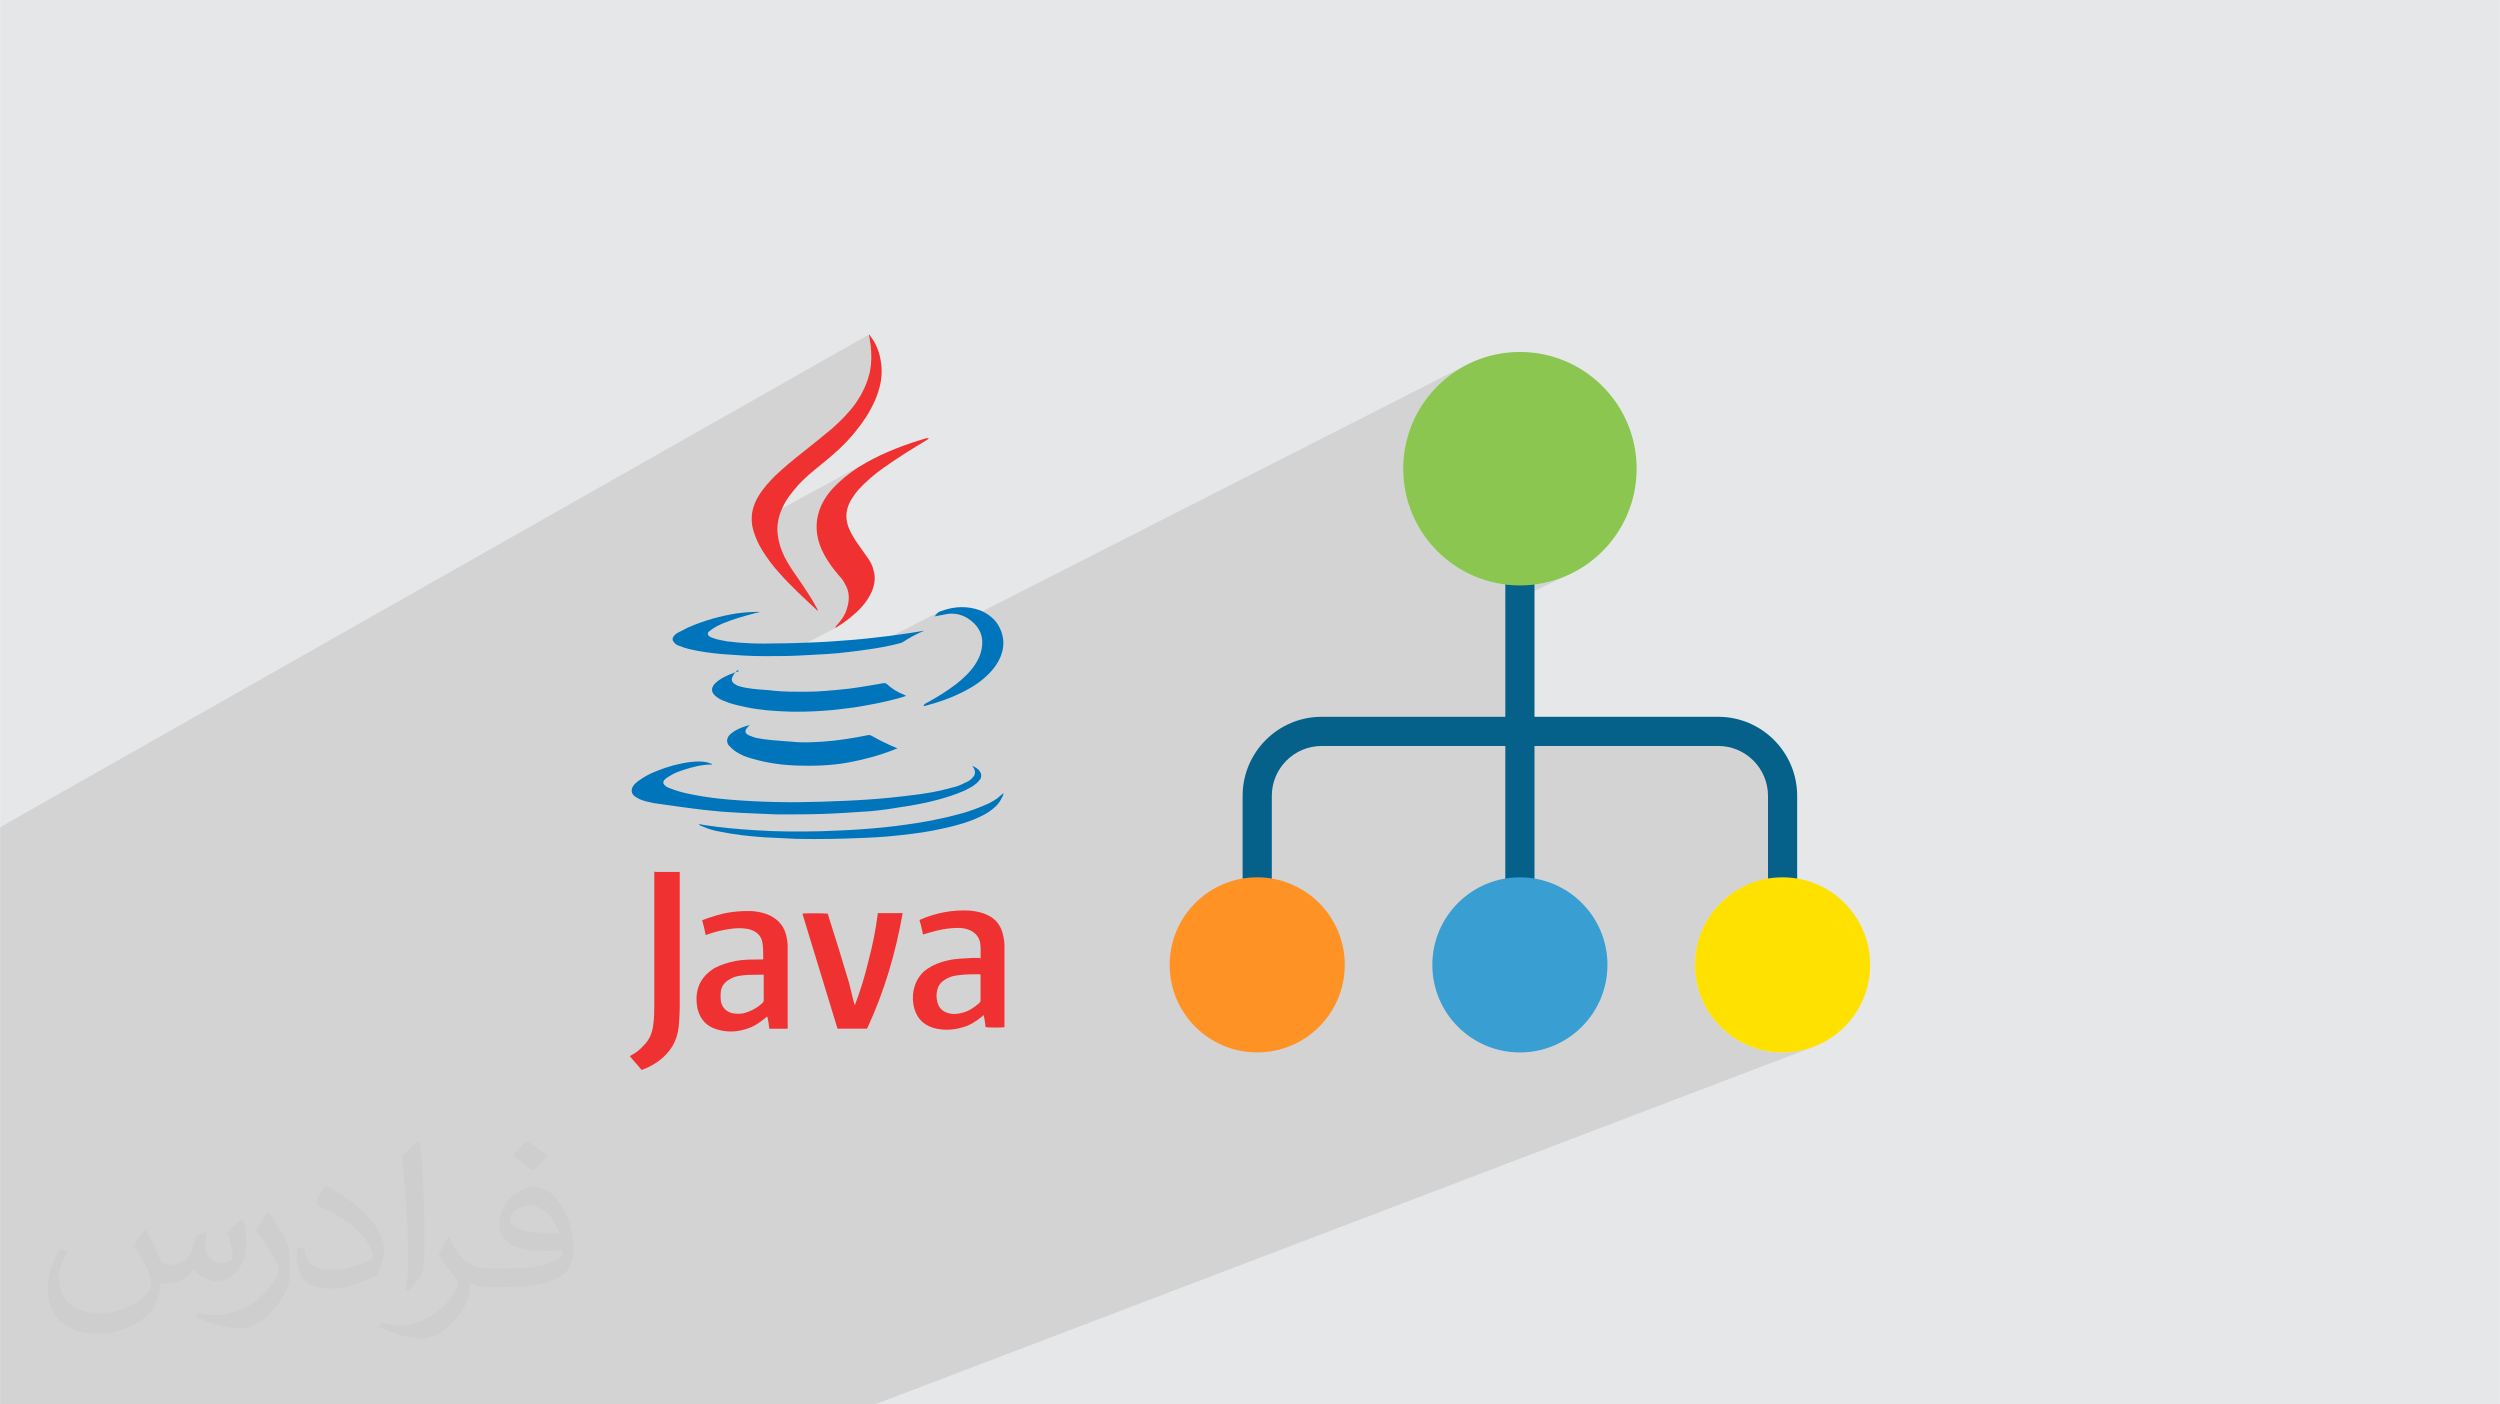 <?xml version="1.0" encoding="UTF-8"?>
<!DOCTYPE svg PUBLIC "-//W3C//DTD SVG 1.0//EN" "http://www.w3.org/TR/2001/REC-SVG-20010904/DTD/svg10.dtd">
<!-- Creator: CorelDRAW -->
<svg xmlns="http://www.w3.org/2000/svg" xml:space="preserve" width="3.708in" height="2.083in" version="1.0" style="shape-rendering:geometricPrecision; text-rendering:geometricPrecision; image-rendering:optimizeQuality; fill-rule:evenodd; clip-rule:evenodd"
viewBox="0 0 3702.73 2080.18"
 xmlns:xlink="http://www.w3.org/1999/xlink"
 xmlns:xodm="http://www.corel.com/coreldraw/odm/2003">
 <defs>
  <style type="text/css">
   <![CDATA[
    .fil0 {fill:#E6E7E8}
    .fil4 {fill:#0075BC;fill-rule:nonzero}
    .fil5 {fill:#05608A;fill-rule:nonzero}
    .fil7 {fill:#399ED1;fill-rule:nonzero}
    .fil9 {fill:#8BC651;fill-rule:nonzero}
    .fil3 {fill:#F03131;fill-rule:nonzero}
    .fil6 {fill:#FF9225;fill-rule:nonzero}
    .fil8 {fill:#FFE100;fill-rule:nonzero}
    .fil2 {fill:#373435;fill-opacity:0.031}
    .fil1 {fill:#2B2A29;fill-opacity:0.102}
   ]]>
  </style>
 </defs>
 <g id="Layer_x0020_1">
  <polygon class="fil0" points="-0,0 3702.73,0 3702.73,2080.18 -0,2080.18 "/>
  <polygon class="fil1" points="2272.74,865.82 2229.51,886.12 2229.51,865.82 2221.57,864.64 2213.76,863.11 2206.07,861.23 2198.52,859.01 2191.12,856.46 2183.87,853.59 2176.79,850.41 2169.88,846.93 2163.16,843.14 2156.62,839.08 2150.28,834.73 2144.15,830.11 2138.24,825.23 2132.55,820.1 2127.09,814.72 2121.87,809.11 2116.9,803.27 2112.2,797.21 2107.75,790.94 2103.59,784.48 2099.71,777.81 2096.12,770.97 2092.83,763.95 2089.85,756.76 2087.19,749.41 2084.86,741.91 2082.86,734.27 2081.21,726.49 2079.91,718.6 2078.97,710.58 2078.4,702.46 2078.2,694.24 2078.43,685.34 2079.1,676.56 2080.2,667.91 2081.72,659.39 2083.65,651.02 2085.98,642.82 2088.7,634.78 2091.79,626.93 2095.26,619.27 2099.07,611.81 2103.24,604.57 2107.74,597.56 2112.56,590.77 2117.69,584.24 2123.13,577.97 2128.85,571.96 2134.86,566.24 2141.13,560.8 2147.67,555.67 2154.45,550.85 2161.46,546.35 2168.7,542.18 2176.16,538.37 1433.79,916.22 1430.29,914.17 1426.26,912.28 1422.09,910.8 1417.78,909.74 1413.32,909.12 1408.73,908.97 1404,909.29 1402.02,909.6 1400.04,909.97 1398.06,910.38 1396.08,910.8 1394.1,911.22 1392.12,911.62 1390.14,911.99 1388.17,912.3 1387.85,912.34 1387.47,912.42 1387.04,912.54 1386.57,912.68 1386.06,912.82 1385.52,912.94 1384.96,913.02 1384.4,913.05 1384.65,912.77 1384.84,912.49 1385.01,912.21 1385.15,911.93 1385.3,911.64 1385.46,911.36 1385.65,911.08 1385.91,910.79 1386.79,909.7 1387.74,908.69 1388.77,907.76 1389.86,906.93 1391.03,906.21 1280.91,962.66 1279.53,962.87 1274.17,963.62 1268.82,964.32 1263.5,964.98 1258.23,965.6 1252.99,966.19 1247.8,966.77 1242.68,967.33 1239.71,967.61 1236.75,967.87 1233.78,968.11 1230.82,968.33 1227.86,968.55 1224.91,968.75 1221.96,968.94 1219.03,969.12 1216.1,969.3 1213.18,969.46 1210.27,969.62 1207.38,969.77 1204.5,969.92 1201.63,970.07 1198.78,970.21 1195.94,970.35 1191.98,970.61 1188.02,970.85 1184.06,971.05 1180.1,971.22 1176.13,971.37 1172.15,971.49 1168.17,971.59 1164.18,971.67 1160.18,971.73 1157,971.77 1238.14,929.65 1238.11,929.65 1238.01,929.65 1237.86,929.65 1237.67,929.65 1237.45,929.65 1237.19,929.65 1236.92,929.65 1236.64,929.65 1236.92,929.36 1237.19,929.09 1237.45,928.8 1237.67,928.52 1237.86,928.24 1238.01,927.95 1238.11,927.67 1238.14,927.39 1240.65,924.56 1243.06,921.7 1245.34,918.79 1247.47,915.79 1249.43,912.7 1251.18,909.47 1252.71,906.08 1253.98,902.51 1255.45,897.46 1256.47,892.47 1256.99,887.56 1256.99,882.72 1256.42,877.95 1255.25,873.25 1253.44,868.62 1250.96,864.06 1250.07,862.4 1249.13,860.81 1248.13,859.29 1247.09,857.84 1246.02,856.46 1244.91,855.16 1243.79,853.92 1242.67,852.76 1239.59,849.08 1236.6,845.38 1233.7,841.65 1230.88,837.86 1228.18,834.01 1225.6,830.06 1223.13,826.01 1220.8,821.84 1218.89,818.17 1217.14,814.48 1215.54,810.78 1214.11,807.05 1212.86,803.28 1211.79,799.47 1210.92,795.61 1210.25,791.69 1209.61,786.07 1209.39,780.52 1209.57,775.04 1210.16,769.63 1211.12,764.3 1212.48,759.04 1214.19,753.84 1216.28,748.72 1218.65,744.02 1221.23,739.51 1224.02,735.17 1227.02,731 1230.24,726.97 1230.79,726.33 1373.28,648.89 1373.56,648.7 1373.84,648.45 1231.01,726.08 1233.66,723.06 1237.3,719.26 1241.16,715.55 1246,711.13 1250.93,706.91 1255.93,702.89 1261.04,699.06 1266.26,695.4 1271.59,691.9 1277.04,688.57 1282.62,685.39 1287.88,682.47 1113.86,777.32 1113.5,774.47 1113.27,771.28 1113.2,768.11 1113.31,764.96 1113.59,761.82 1114.03,758.7 1114.65,755.6 1115.43,752.51 1116.37,749.45 1117.48,746.4 1118.76,743.37 1120.19,740.36 1121.79,737.36 1123.55,734.39 1126.19,730.22 1129.03,726.18 1132.02,722.26 1135.14,718.46 1138.37,714.77 1141.68,711.17 1145.04,707.66 1148.43,704.23 1153.27,699.74 1158.17,695.33 1163.12,690.98 1168.13,686.7 1173.16,682.5 1178.22,678.37 1183.3,674.3 1188.39,670.31 1191.2,668.06 1194.01,665.82 1196.79,663.59 1199.56,661.38 1202.32,659.18 1205.07,656.98 1207.81,654.78 1210.53,652.59 1213.25,650.4 1215.95,648.21 1218.66,646.01 1221.36,643.8 1224.05,641.59 1226.74,639.37 1229.43,637.13 1232.11,634.87 1236.88,630.6 1241.56,626.24 1246.13,621.79 1250.58,617.25 1254.89,612.61 1259.03,607.84 1263.01,602.96 1266.79,597.94 1268.73,595.1 1270.6,592.25 1272.4,589.37 1274.13,586.47 1275.78,583.53 1277.35,580.58 1278.85,577.59 1280.26,574.57 1281.6,571.51 1282.86,568.42 1284.04,565.28 1285.13,562.1 1286.14,558.88 1287.06,555.62 1287.9,552.3 1288.65,548.93 1289.39,544.16 1289.93,539.44 1290.28,534.76 1290.44,530.09 1290.42,525.42 1290.24,520.74 1289.9,516.01 1289.41,511.24 1289.12,509.54 1288.84,507.84 1288.56,506.11 1288.27,504.36 1287.99,502.58 1287.71,500.75 1287.42,498.87 1287.14,496.92 1287.14,496.67 1287.14,496.47 1287.14,496.31 1287.14,496.16 1287.14,496.02 1287.14,495.86 1287.14,495.66 1287.14,495.41 -0,1225.24 -0,1226.52 -0,1239.77 -0,1271.41 -0,1302.69 -0,1317.77 -0,1327.39 -0,1337.61 -0,1351.84 -0,1384.43 -0,1384.48 -0,1390.93 -0,1391 -0,1395.22 -0,1395.33 -0,1407.74 -0,1424.14 -0,1441.76 -0,1465.34 -0,1472.14 -0,1472.37 -0,1472.38 -0,1472.42 -0,1473.93 -0,1482.22 -0,1489.02 -0,1490.69 -0,1491.09 -0,1500.24 -0,1501.01 -0,1501.31 -0,1501.66 -0,1508.76 -0,1522.13 -0,1530.16 -0,1537.03 -0,1539 -0,1556.26 -0,1561.12 -0,1561.18 -0,1561.22 -0,1561.34 -0,1563.15 -0,1563.77 -0,1570.46 -0,1571.73 -0,1572.39 -0,1580.6 -0,1588.53 -0,1591.96 -0,1606.58 -0,1613.99 -0,1619.32 -0,1620.54 -0,1620.96 -0,1622.21 -0,1623.2 -0,1627.47 -0,1632.72 -0,1633.13 -0,1633.38 -0,1633.71 -0,1633.79 -0,1633.9 -0,1637.38 -0,1637.6 -0,1637.74 -0,1638.79 -0,1639.9 -0,1639.97 -0,1640.57 -0,1642.39 -0,1648.5 -0,1650.13 -0,1652.1 -0,1652.9 -0,1654.26 -0,1656.09 -0,1658.03 -0,1663.47 -0,1665.61 -0,1665.74 -0,1665.99 -0,1678.56 -0,1684.03 -0,1684.5 -0,1692.62 -0,1699.89 -0,1702.23 -0,1703.19 -0,1707.37 -0,1719.66 -0,1722.49 -0,1724.7 -0,1724.77 -0,1726.69 -0,1726.94 -0,1727.32 -0,1733.54 -0,1734.9 -0,1735.56 -0,1740.81 -0,1747.81 -0,1750.66 -0,1758.47 -0,1763.09 -0,1763.39 -0,1767.01 -0,1771 -0,1771.66 -0,1793.63 -0,1800.51 -0,1815.21 -0,1820.15 -0,1831.26 -0,1831.59 -0,1833.45 -0,1837.3 -0,1840.65 -0,1845.42 -0,1847.17 -0,1847.27 -0,1847.28 -0,1851.63 -0,1855.93 -0,1856.61 -0,1861.47 -0,1879.22 -0,1881.94 -0,1882.57 -0,1882.79 -0,1882.92 -0,1882.93 -0,1883.07 -0,1884.23 -0,1886.74 -0,1889.91 -0,1893.25 -0,1898.02 -0,1900.79 -0,1914.2 -0,1929.98 -0,1930.76 -0,1930.88 -0,1939.91 -0,1945.02 -0,1948.54 -0,1948.89 -0,1954.26 -0,1956.09 -0,1958.21 -0,1959.49 -0,1964.82 -0,1967.22 -0,1968.42 -0,1969.37 -0,1971.02 -0,1973.44 -0,1988.3 -0,1990.96 -0,1991.35 -0,1993.94 -0,1994.35 -0,2001.68 -0,2004.69 -0,2007.52 -0,2011.03 -0,2011.16 -0,2012.16 -0,2012.39 -0,2019.42 -0,2019.91 -0,2022.9 -0,2024.62 -0,2028.13 -0,2028.9 -0,2031.75 -0,2041.45 -0,2052.37 -0,2052.84 -0,2055.29 -0,2056.23 -0,2060.92 -0,2070.01 -0,2074.47 -0,2079.18 -0,2080.18 1.04,2080.18 3.02,2080.18 22.68,2080.18 26.69,2080.18 27.88,2080.18 29.36,2080.18 29.36,2080.18 38.38,2080.18 39.26,2080.18 77.43,2080.18 85.48,2080.18 100.56,2080.18 107.28,2080.18 114.71,2080.18 118.52,2080.18 146.32,2080.18 155.67,2080.18 156.77,2080.18 183.99,2080.18 207.79,2080.18 333.94,2080.18 392.08,2080.18 399.44,2080.18 626.62,2080.18 645.2,2080.18 706.64,2080.18 713.4,2080.18 961.08,2080.18 1295.73,2080.18 2684.81,1550.99 2678.78,1553.03 2672.62,1554.78 2666.35,1556.23 2659.96,1557.37 2653.47,1558.2 2646.89,1558.7 2640.21,1558.86 2633.54,1558.7 2626.95,1558.2 2620.46,1557.37 2614.07,1556.23 2607.8,1554.78 2601.64,1553.03 2595.62,1550.99 2589.73,1548.67 2583.99,1546.08 2578.39,1543.21 2572.96,1540.09 2567.7,1536.71 2562.61,1533.1 2557.71,1529.25 2553.01,1525.17 2548.5,1520.88 2544.21,1516.37 2540.13,1511.67 2536.28,1506.77 2532.67,1501.68 2529.29,1496.42 2526.17,1490.99 2523.31,1485.4 2520.71,1479.65 2518.39,1473.76 2516.35,1467.74 2514.6,1461.58 2513.15,1455.31 2512.01,1448.92 2511.19,1442.43 2510.69,1435.85 2510.52,1429.17 2510.66,1423.18 2511.06,1417.26 2511.72,1411.41 2512.64,1405.65 2513.82,1399.97 2515.24,1394.39 2516.89,1388.91 2518.78,1383.53 2520.9,1378.26 2523.23,1373.11 2525.78,1368.08 2528.54,1363.18 2531.51,1358.42 2534.67,1353.79 2538.02,1349.32 2541.55,1344.99 2545.27,1340.82 2549.16,1336.82 2553.22,1332.99 2557.44,1329.33 2561.82,1325.85 2566.1,1322.74 2618.59,1301.28 2618.59,1178.77 2618.21,1171.23 2617.08,1163.9 2615.26,1156.83 2612.77,1150.05 2609.66,1143.6 2605.96,1137.51 2601.71,1131.83 2596.95,1126.59 2591.7,1121.82 2586.02,1117.57 2579.94,1113.87 2573.49,1110.76 2566.7,1108.27 2559.63,1106.45 2552.31,1105.33 2544.76,1104.94 2445.68,1104.94 2544.76,1061.7 2544.75,1061.7 2445.68,1104.94 2272.74,1104.94 2229.51,1124.14 2229.51,1104.94 2133.63,1104.94 2229.51,1061.7 2229.51,895.36 2325.46,850.41 2318.38,853.59 2311.14,856.46 2303.74,859.01 2296.19,861.23 2288.5,863.11 2280.68,864.64 "/>
  <path class="fil2" d="M215.96 1821.93c7.07,10.71 11.65,21.01 16.13,32.45 3.33,6.66 5.09,18.93 20.7,18.93 4.57,0 11.13,-1.35 16.95,-4.57 6.55,-3.44 11.54,-8.64 14.15,-16.53l6.24 -21.01 15.19 -7.49 1.04 1.04c-2.08,7.91 -2.59,15.5 -2.59,21.43 0,17.57 15.19,24.23 27.25,24.23 7.07,0 13.42,-3.44 13.42,-9.89 0,-8.32 -3.53,-22.47 -8.12,-35.16 7.07,-7.07 14.15,-14.15 22.26,-19.87l1.25 0.63c3.53,14.98 5.51,29.75 5.51,39.63 0,9.67 -4.27,20.39 -7.8,27.36 -7.28,13.73 -20.18,24.65 -35.78,24.65 -11.85,0 -25.06,-5.93 -34.12,-16.95l-0.52 0c-8.53,10.61 -21.74,20.18 -42.86,20.18l-6.55 0c-1.04,13.94 -4.05,23.81 -8.64,32.66 -12.58,24.54 -49.92,41.92 -85.08,41.92 -48.89,0 -73.43,-28.19 -73.43,-65.73 0,-23.19 7.59,-44.72 19.24,-60.01l9.56 3.95c-7.28,13.94 -12.17,27.04 -12.17,39.94 0,35.16 28.61,51.9 61.58,51.9 30.58,0 68.44,-19.45 75.31,-42.02 -2.59,-24.65 -11.85,-36.19 -26,-58.66 4.27,-7.49 9.78,-14.98 16.64,-22.98l1.25 0 0 0 0 0 -0.01 -0.04zm563.83 -132.3c10.3,6.45 20.39,14.04 30.27,22.78 -5.51,7.8 -12.38,14.88 -20.91,21.12 -9.89,-8.01 -19.76,-14.88 -29.86,-22.16 6.86,-7.7 13.63,-15.08 20.49,-21.74l0 0 0 0 0 0 0 0 0 0 0.01 0zm5.3 96.11c-16.64,0 -30.27,10.92 -30.27,19.03 0,17.38 33.28,22.78 73.12,22.56 -4.99,-20.39 -22.47,-41.61 -42.86,-41.61l0 0.01zm-37.35 92.99c21.64,0 40.57,-0.63 55.02,-4.27 16.13,-4.05 29.75,-12.17 29.75,-17.78 0,-1.46 0,-3.22 -0.52,-4.68 -9.05,0.83 -19.45,0.83 -28.5,0.83 -29.33,0 -51.79,-6.66 -60.64,-23.09 -2.19,-4.57 -3.74,-9.67 -3.74,-15.5 0,-15.92 6.86,-31.41 18.93,-42.13 10.08,-8.84 21.22,-14.35 32.55,-14.35 20.49,0 36.81,16.44 48.26,42.34 6.24,14.15 10.5,30.47 10.5,51.07 0,13.73 -3.74,25.27 -12.27,33.8 -15.92,15.4 -45.24,21.22 -90.17,21.22l-20.39 0 0 0 -5.3 0c-11.13,0 -19.14,-1.98 -25.48,-6.86l-1.04 0c0.31,2.59 0.52,5.09 0.52,7.49 0,10.08 -3.33,22.98 -10.08,33.28 -19.97,29.64 -41.61,42.53 -60.33,42.53 -18.93,0 -42.13,-7.28 -63.03,-16.75l3.74 -7.28c6.76,2.81 16.13,4.68 29.02,4.68 33.8,0 78.21,-32.45 83.72,-64.17 -1.25,-2.59 -3.53,-6.03 -6.76,-9.67 -9.89,-11.75 -16.13,-21.53 -21.95,-31.82 4.99,-9.89 9.56,-17.78 13.83,-24.96l1.77 -0.21c14.46,29.44 27.56,46.28 56.78,46.28l4.57 0 0 0 21.22 0 0 0 0 0 0 0 0 0 0 0 0.04 0zm-146.45 31.1c2.5,-13.52 2.7,-28.7 2.7,-42.86l0 -21.01c0,-39.21 -4.99,-96.2 -9.05,-133.34 7.07,-7.59 16.95,-16.53 24.75,-22.56l2.29 0.63c5.3,46.7 6.55,100.79 6.55,150.81 0,13.11 -0.52,25.9 -1.77,35.26 -0.73,11.85 -7.59,20.8 -22.26,34.53l-3.22 -1.46zm-150.71 -61.89c0.73,18.41 9.78,32.87 41.4,32.87 19.66,0 36.3,-5.09 54.71,-13.83 3.33,-1.46 5.09,-3.44 5.09,-5.09 0,-11.54 -8.84,-26.83 -23.71,-40.77 -14.46,-13.11 -33.6,-24.65 -51.48,-32.35 -6.14,-2.59 -8.12,-5.3 -8.12,-7.91 0,-5.3 7.07,-16.44 12.9,-24.44l1.98 -0.21c20.49,10.71 43.38,26.63 60.33,44.3 15.4,16.33 24.96,32.87 24.96,50.86 0,13.31 -4.05,25.79 -10.61,37.44 -22.47,11.33 -46.39,19.97 -70.1,19.97 -28.81,0 -48.47,-13.52 -48.47,-45.24 0,-3.44 0,-8.73 1.25,-15.61l9.89 0 0 0 0 0 0 0 0 0 0 0 -0.01 0zm-52.11 -52.32l17.89 28.92c6.55,10.71 12.69,22.37 12.69,40.77l0 23.5c0,19.03 -12.17,39.42 -31.82,59.6 -15.4,13.63 -29.02,19.45 -41.61,19.45 -18.72,0 -40.15,-5.82 -64.9,-16.44l2.81 -7.28c7.8,2.08 16.84,3.84 27.98,3.84 35.58,-0.21 71.97,-26.21 88.61,-57.93 1.98,-3.64 2.7,-7.07 2.7,-9.47 0,-3.64 -1.98,-7.7 -3.53,-11.33 -9.05,-17.05 -19.14,-32.66 -30.27,-47.12 5.82,-9.16 11.65,-17.99 17.99,-26.73l1.46 0.21 0 0 0 0 0 0 0 0 0 0 -0.01 0z"/>
  <g id="_2548653057696">
   <g>
    <path class="fil3" d="M1452.25 1421.18c0,-9.04 0.75,-17.34 -0.75,-25.63 -2.27,-9.05 -7.54,-14.32 -15.83,-18.09 -5.28,-2.26 -11.31,-3.02 -16.59,-3.02 -15.08,0 -30.16,3.02 -44.48,7.54 -2.26,0.75 -4.52,1.51 -7.54,2.26 -1.51,-7.54 -3.01,-14.32 -5.28,-21.11 0.75,-0.75 1.51,-0.75 2.26,-1.51 23.37,-9.8 47.49,-14.32 72.37,-12.82 8.29,0.75 15.83,2.26 23.37,5.28 15.08,6.03 23.37,17.34 26.39,33.17 0.75,4.52 1.51,8.29 1.51,12.82 0,39.96 0,79.91 0,119.11 0,0.75 0,1.51 0,2.26 -2.26,0.75 -23.37,0.75 -27.89,0 -0.75,-6.03 -1.51,-12.06 -3.02,-18.09 -0.75,0.75 -1.51,1.51 -2.26,2.26 -8.29,6.79 -17.34,12.82 -27.89,15.83 -15.08,4.52 -30.16,5.28 -45.23,0.75 -16.59,-5.28 -25.63,-17.34 -28.65,-34.68 -1.51,-9.8 -0.75,-18.85 2.26,-27.89 3.77,-10.55 9.8,-18.85 18.85,-24.88 9.05,-6.03 18.85,-9.8 29.4,-12.06 12.06,-3.02 24.88,-3.02 36.94,-3.77 3.77,0 7.54,0 11.31,0l0 0 0.75 2.26zm0 22.62l0 0c-0.75,0 -0.75,-0.75 -1.51,-0.75 -10.55,0 -21.11,0 -31.66,1.51 -6.79,0.75 -12.82,2.26 -18.85,6.03 -6.03,3.77 -10.55,8.29 -12.06,15.83 -1.51,5.28 -1.51,11.31 0,17.34 2.26,9.8 8.29,15.08 18.09,17.34 6.03,1.51 12.06,0.75 18.09,-0.75 9.8,-2.26 18.1,-7.54 25.64,-14.32 1.51,-1.51 2.26,-2.26 2.26,-4.52 0,-10.55 0,-21.86 0,-32.42 0,-1.51 0,-3.77 0,-5.28l0 0 -0 0z"/>
    <path class="fil3" d="M1167.28 1523.71c-9.04,0 -18.09,0 -27.89,0 -0.76,-6.03 -1.51,-12.06 -3.02,-18.09 -1.51,0.75 -1.51,1.51 -3.02,2.26 -9.04,7.54 -18.09,13.57 -29.4,16.58 -14.32,4.53 -28.65,4.53 -42.97,0 -15.08,-4.52 -24.12,-15.07 -27.89,-30.15 -2.26,-11.31 -2.26,-22.62 1.51,-33.17 4.52,-12.06 12.81,-20.36 23.37,-27.14 9.8,-5.28 20.36,-8.29 30.91,-10.55 12.06,-2.26 23.37,-2.26 35.43,-2.26 1.51,0 3.77,0 5.28,0 0,0 0.75,-0.75 0.75,-0.75 0,-6.78 0,-14.32 -0.75,-21.11 -1.51,-15.83 -12.06,-21.11 -21.86,-23.37 -9.05,-1.51 -17.34,-1.51 -26.39,0 -12.06,1.51 -23.37,4.52 -33.93,8.29 -0.75,0 -1.51,0.75 -2.26,0.75 -1.51,-7.54 -3.02,-14.32 -5.28,-21.86 5.28,-2.26 9.8,-3.77 15.08,-5.28 19.6,-6.79 39.2,-9.05 59.56,-8.29 8.29,0.75 16.59,2.26 24.88,6.03 14.32,6.79 22.62,17.34 25.63,32.42 0.75,4.52 1.51,8.29 1.51,12.82 0,39.96 0,79.91 0,119.87 0,0.75 0,1.51 0,3.02l0 0 0.75 0.01zm-35.43 -79.91l0 0c-3.77,0 -7.54,0 -11.31,0 -8.29,0 -16.58,0 -24.88,1.51 -5.28,0.75 -10.55,2.26 -15.08,5.28 -6.79,3.77 -11.31,9.05 -12.82,16.59 -0.75,5.28 -0.75,11.31 0,16.59 2.26,9.8 9.04,15.83 18.85,17.34 5.28,0.75 11.31,0.75 16.59,-0.75 9.8,-3.02 18.09,-7.54 25.63,-14.32 1.51,-1.51 2.26,-2.26 2.26,-4.52 0,-12.06 0,-23.37 0,-35.43 0,-0.75 0,-1.51 0,-3.02l0 0 0.75 0.75z"/>
    <path class="fil3" d="M1299.96 1352.57c12.82,0 24.88,0 36.94,0 -10.55,59.56 -27.14,116.1 -52.77,171.13 -14.32,0 -29.4,0 -43.73,0 -17.34,-57.3 -34.68,-113.84 -52.02,-170.38 2.26,-0.75 33.93,-0.75 37.69,0 0,0.75 0.75,1.51 0.75,3.02 10.55,33.17 21.11,67.1 30.91,100.27 2.26,8.29 3.77,16.59 6.03,24.88 0.75,2.26 1.51,5.28 2.26,7.54 8.29,-21.86 15.08,-43.73 20.36,-66.34 6.03,-22.62 10.55,-45.23 13.57,-68.6l0 0 0 -1.51z"/>
    <path class="fil3" d="M969.76 1291.51c12.81,0 24.88,0 36.94,0 0,0.75 0,1.51 0,3.02 0,6.79 0,13.57 0,20.36 0,58.05 0,116.1 0,174.9 0,10.55 -0.75,21.11 -1.51,30.91 -2.26,21.86 -12.82,38.45 -30.16,51.26 -7.54,5.28 -17.34,10.55 -24.88,12.82 -5.28,-6.79 -11.31,-12.82 -17.34,-20.36 0.75,-0.75 1.51,-0.75 2.26,-1.51 7.54,-3.77 13.57,-9.05 18.85,-15.08 8.29,-8.29 12.06,-18.09 13.57,-30.16 1.51,-10.55 1.51,-21.11 1.51,-31.66 0,-63.33 0,-127.41 0,-191.49 0,-1.51 0,-3.02 0,-4.52l0.76 1.51z"/>
    <path class="fil3" d="M1211 904.77c-0.75,-0.75 -1.51,-0.75 -1.51,-1.51 -18.85,-17.34 -38.45,-35.43 -55.03,-54.28 -9.8,-10.55 -18.09,-21.86 -25.63,-33.93 -6.03,-9.8 -10.55,-20.36 -13.57,-30.91 -4.52,-17.34 -1.51,-33.93 8.29,-49.76 6.79,-11.31 15.83,-21.11 24.88,-30.16 12.82,-12.06 26.39,-23.37 39.96,-33.93 15.08,-12.06 29.4,-23.37 43.73,-35.43 12.81,-11.31 24.88,-23.37 34.68,-36.94 10.55,-15.08 18.09,-30.91 21.86,-49 2.26,-12.81 2.26,-24.88 0.75,-37.69 -0.75,-4.52 -1.51,-9.05 -2.26,-14.32 0,-0.76 0,-0.76 0,-1.51 0.75,0.75 1.51,1.51 2.26,3.01 8.29,10.56 12.81,22.62 15.08,36.19 3.77,21.11 -0.75,40.71 -9.05,59.56 -7.54,16.59 -17.34,31.66 -28.65,45.23 -15.08,18.85 -33.17,34.68 -52.02,49.76 -12.06,9.8 -24.12,19.6 -33.93,30.91 -8.29,9.8 -16.58,19.6 -21.86,31.66 -5.28,11.3 -8.29,23.37 -7.54,36.19 0.75,9.8 3.02,19.6 6.79,28.65 4.52,11.31 10.55,21.11 17.34,30.91 7.54,10.55 15.08,21.86 21.86,32.42 4.53,6.78 8.29,13.57 12.06,20.36 0.75,0.75 0.75,1.51 1.51,3.02l0 0 0 1.51z"/>
    <path class="fil4" d="M1440.94 1134.7c4.52,2.26 8.29,4.52 10.55,8.29 2.26,3.02 2.26,6.79 0.75,10.55 -1.51,2.27 -3.77,4.53 -6.03,6.79 -5.28,4.52 -11.31,7.54 -17.34,10.55 -13.57,6.03 -27.89,10.55 -42.22,14.32 -19.6,5.28 -39.2,8.29 -58.8,11.31 -18.09,3.02 -36.19,5.28 -54.28,6.03 -18.1,1.51 -35.43,2.26 -53.53,3.02 -23.37,0.75 -46.74,0.75 -70.11,0.75 -17.34,-0.75 -33.93,-1.51 -51.27,-2.26 -14.32,-0.75 -28.65,-1.51 -42.22,-3.02 -16.58,-1.51 -33.17,-3.77 -49.75,-6.03 -12.82,-1.51 -24.88,-3.77 -37.69,-5.28 -7.54,-1.51 -15.08,-3.02 -21.86,-6.03 -3.02,-1.51 -5.28,-3.02 -7.54,-4.52 -4.52,-3.77 -5.28,-9.05 -2.26,-14.32 2.26,-3.77 5.28,-6.03 8.29,-8.29 8.29,-6.03 16.59,-10.55 26.39,-14.32 16.59,-6.79 33.17,-11.31 50.51,-13.57 8.29,-0.75 16.59,-1.5 25.63,0.76 2.26,0.75 4.52,1.51 6.79,2.26 -0.75,0.76 -0.75,0.76 -1.51,0.76 -14.32,0 -28.65,3.77 -42.22,8.29 -6.79,2.26 -12.81,4.52 -18.85,8.29 -2.26,1.5 -5.28,3.01 -7.54,5.28 -3.77,3.77 -3.02,6.79 0.75,9.8 1.51,1.51 3.77,2.26 5.28,3.01 11.31,4.52 22.62,7.54 34.68,9.8 18.85,3.77 36.94,6.03 55.79,7.54 45.23,3.77 90.47,4.52 135.7,3.02 21.86,-0.75 43.72,-1.51 65.59,-3.02 23.37,-1.51 45.99,-3.77 69.36,-6.78 18.85,-2.27 37.69,-5.28 55.79,-10.56 7.54,-1.51 14.32,-3.77 21.11,-7.54 3.77,-1.51 8.29,-3.77 11.31,-7.54 2.26,-2.26 3.77,-4.52 3.77,-7.54 0,-3.02 -0.75,-5.28 -2.26,-7.54 -0.75,-0.75 -0.75,-1.51 -1.51,-1.51 0,0 0,0 0.75,-0.75l0 0z"/>
    <path class="fil3" d="M1376.1 649.2c-0.75,0.75 -2.26,1.51 -3.02,2.26 -22.62,13.57 -44.48,27.14 -65.59,42.22 -12.81,9.05 -24.88,19.6 -35.43,30.91 -4.52,5.28 -9.05,11.31 -12.81,18.09 -6.79,12.82 -7.54,25.64 -2.26,39.2 3.77,9.05 9.05,17.34 14.32,24.88 4.52,6.03 8.29,12.06 12.81,18.1 4.52,6.03 8.29,12.82 9.8,20.36 3.02,10.55 1.51,21.11 -3.02,31.66 -3.77,8.29 -9.05,15.83 -15.08,22.62 -11.31,12.06 -24.12,21.86 -37.69,30.16 0,0 -0.75,0 -1.51,0 0.75,-0.75 1.51,-1.51 1.51,-2.26 6.79,-7.54 12.82,-15.08 15.83,-24.88 4.52,-13.57 4.52,-26.39 -3.02,-38.45 -2.26,-4.52 -5.28,-8.29 -8.29,-11.3 -8.29,-9.8 -15.83,-19.61 -21.86,-30.91 -5.28,-9.8 -9.05,-19.6 -10.55,-30.16 -2.26,-15.08 0,-29.4 6.03,-42.97 6.03,-12.82 14.32,-23.37 24.88,-33.17 12.82,-12.06 26.39,-21.86 41.46,-30.16 27.89,-15.83 58.05,-27.14 88.96,-36.18 0.75,0 1.51,0 2.26,-0.76 0,0 0,0.76 0,0.76l0 0 2.26 -0.01z"/>
    <path class="fil4" d="M1110.74 1073.64c-1.51,1.51 -2.26,2.26 -3.02,3.02 -5.28,5.28 -5.28,9.8 2.26,12.81 3.77,1.51 7.54,3.02 11.31,3.77 7.54,1.51 14.32,2.26 21.87,3.02 12.81,0.75 24.88,2.26 37.69,3.02 12.82,0.75 24.88,0 37.69,-0.75 22.62,-1.51 45.23,-5.28 67.85,-9.8 1.51,0 2.26,0 3.77,0.75 12.06,6.79 24.12,12.82 36.94,18.1 0.75,0 1.51,0.75 2.26,0.75 -1.51,0.75 -2.26,0.75 -3.77,1.51 -22.62,9.05 -45.23,15.08 -69.36,19.6 -24.88,4.52 -49.76,5.28 -75.39,4.52 -22.62,-0.75 -45.23,-3.77 -67.85,-10.55 -8.29,-2.26 -15.83,-5.28 -22.62,-9.8 -2.26,-1.51 -4.52,-3.01 -6.79,-5.28 -1.51,-1.51 -3.01,-3.02 -4.52,-4.52 -3.02,-4.52 -3.02,-9.8 0.75,-14.32 2.26,-3.02 5.28,-4.52 8.29,-6.79 6.03,-3.77 15.83,-7.54 24.12,-9.04l0 0 -1.51 -0.01z"/>
    <path class="fil4" d="M1123.56 907.03c-1.51,0 -2.26,0.75 -3.77,0.75 -16.59,4.52 -33.93,9.05 -49.76,15.83 -5.28,2.26 -9.8,4.52 -14.32,7.54 -2.26,1.51 -3.77,3.02 -6.03,4.52 -2.26,2.26 -1.51,5.28 0.75,6.79 2.26,1.51 4.52,2.26 6.79,3.02 6.03,2.26 12.81,3.02 19.6,4.52 23.37,3.02 47.49,3.77 70.87,3.02 18.85,0 38.45,-0.75 58.05,-1.51 18.85,-0.75 38.45,-2.26 57.3,-3.77 18.85,-1.51 36.94,-3.77 55.79,-6.03 16.59,-2.26 33.17,-4.52 49.76,-7.54 -0.75,0.75 -0.75,0.75 -1.51,0.75 -10.55,4.53 -20.36,9.8 -29.4,15.83 -0.75,0.75 -2.26,0.75 -3.02,1.51 -16.59,4.52 -33.17,7.54 -49.76,9.8 -14.32,2.26 -28.65,3.77 -42.22,5.28 -15.83,1.51 -31.66,2.26 -46.74,3.02 -21.11,1.51 -42.22,1.51 -64.08,1.51 -21.11,0 -42.22,-1.51 -62.57,-3.02 -16.59,-1.51 -33.17,-3.77 -49,-7.54 -5.28,-1.51 -10.55,-3.02 -15.83,-5.28 -2.26,-0.75 -4.52,-2.26 -6.03,-4.53 -3.02,-3.01 -3.02,-6.03 -0.75,-9.04 2.26,-3.02 4.52,-4.52 7.54,-6.03 5.28,-2.26 9.8,-5.28 15.08,-7.54 22.62,-9.8 46.74,-16.59 70.87,-20.36 11.31,-1.51 21.86,-2.26 33.17,-2.26 0,0 0,0.75 0,0.75l0 0 -0.76 0z"/>
    <path class="fil4" d="M1092.65 992.21c-0.75,0.75 -1.51,1.51 -2.26,2.26 -1.51,2.26 -3.77,3.77 -4.52,6.03 -3.77,6.03 -2.26,10.56 3.77,13.57 2.26,1.51 4.52,2.26 7.54,3.02 5.28,1.51 11.31,2.26 16.59,3.02 10.55,1.51 21.86,1.51 32.42,3.02 15.08,1.51 30.91,1.51 45.98,1.51 21.86,0 42.97,-2.26 64.83,-4.52 17.34,-2.26 34.68,-5.28 52.02,-8.29 1.51,0 3.02,0 4.52,1.51 7.54,6.78 15.83,12.06 25.63,15.83 0.75,0.76 1.51,0.76 3.02,1.51 -2.26,0.75 -4.52,1.51 -6.78,2.26 -23.37,6.78 -47.5,11.3 -71.62,15.08 -31.66,4.52 -63.33,6.79 -94.99,6.03 -21.86,-0.75 -43.73,-2.26 -64.84,-6.79 -10.55,-2.26 -21.11,-4.52 -31.66,-9.04 -4.52,-1.51 -8.29,-3.77 -12.06,-6.79 -7.54,-6.03 -7.54,-12.82 -0.75,-19.6 2.26,-2.26 5.28,-4.52 9.05,-6.79 7.54,-4.52 15.83,-7.54 24.13,-10.55 0,0 0.75,0 1.51,0l0 0 -1.51 -2.26z"/>
    <path class="fil4" d="M1486.18 1173.9c0,3.02 -0.75,5.28 -2.26,7.54 -2.26,4.52 -4.52,8.29 -8.29,12.06 -6.78,6.79 -15.08,12.06 -23.37,15.83 -13.57,6.79 -28.65,11.31 -43.73,15.08 -18.85,4.52 -37.69,8.29 -57.3,10.56 -23.37,3.01 -46.74,5.28 -70.11,6.03 -33.93,1.51 -67.85,2.26 -101.78,1.51 -15.83,-0.75 -30.91,-1.51 -46.74,-2.26 -21.86,-1.51 -43.73,-3.77 -65.59,-8.29 -9.05,-1.51 -17.34,-3.77 -25.63,-7.54 -2.26,-0.75 -4.52,-1.51 -6.03,-3.02 0,0 0,-0.75 0,-0.75 3.01,0.75 5.28,0.75 8.29,1.51 24.88,3.77 49.75,6.03 74.63,7.54 32.42,2.26 65.59,2.26 98.01,1.51 20.36,-0.75 40.71,-1.51 61.07,-3.01 21.86,-1.51 43.73,-3.77 64.83,-6.79 27.89,-3.77 55.03,-9.04 82.17,-16.58 13.57,-3.77 27.14,-9.05 40.71,-15.08 5.28,-3.02 11.31,-6.03 15.83,-10.55 1.51,-1.51 3.77,-3.01 5.28,-4.52l0 0 0 -0.75z"/>
    <path class="fil4" d="M1367.81 1045.74c0.75,-2.26 2.26,-3.77 4.52,-4.53 15.08,-8.29 30.16,-17.34 43.72,-27.89 10.55,-8.29 20.36,-17.34 27.89,-28.65 4.52,-6.78 8.29,-14.32 9.8,-22.62 3.77,-18.09 -2.26,-32.42 -15.83,-42.97 -9.8,-7.54 -21.11,-11.31 -33.93,-9.8 -5.28,0.75 -10.55,2.26 -15.83,3.02 -0.75,0 -2.26,0.75 -3.77,0.75 0.75,-0.75 0.75,-1.5 1.51,-2.26 2.26,-3.02 5.28,-5.28 9.05,-6.03 18.85,-6.79 37.69,-7.54 56.54,-0.75 12.81,5.28 23.37,13.57 29.4,26.39 6.78,14.32 6.78,28.65 0.75,42.97 -3.77,9.05 -9.8,17.34 -17.34,24.88 -10.55,10.55 -22.62,18.85 -36.19,25.63 -18.85,9.8 -38.45,16.58 -58.8,21.86 -0.76,0 -0.76,0 -1.51,0l0 0 0 0z"/>
   </g>
   <g>
    <path class="fil5" d="M2544.76 1061.7l-272.01 0 0 -237.77 -43.23 0 0 237.77 -272.01 0c-64.61,0.06 -117.01,52.45 -117.07,117.07l0 163.93 43.23 0 0 -163.93c0.05,-40.76 33.08,-73.79 73.84,-73.84l272.01 0 0 237.77 43.23 0 0 -237.77 272.01 0c40.76,0.04 73.79,33.08 73.84,73.83l0 163.93 43.23 0 0 -163.93c-0.06,-64.62 -52.46,-117.02 -117.07,-117.07l0 0z"/>
    <circle class="fil6" cx="1862.05" cy="1429.17" r="129.69"/>
    <circle class="fil7" cx="2251.13" cy="1429.17" r="129.69"/>
    <circle class="fil8" cx="2640.21" cy="1429.17" r="129.69"/>
    <circle class="fil9" cx="2251.13" cy="694.24" r="172.92"/>
   </g>
  </g>
 </g>
</svg>
